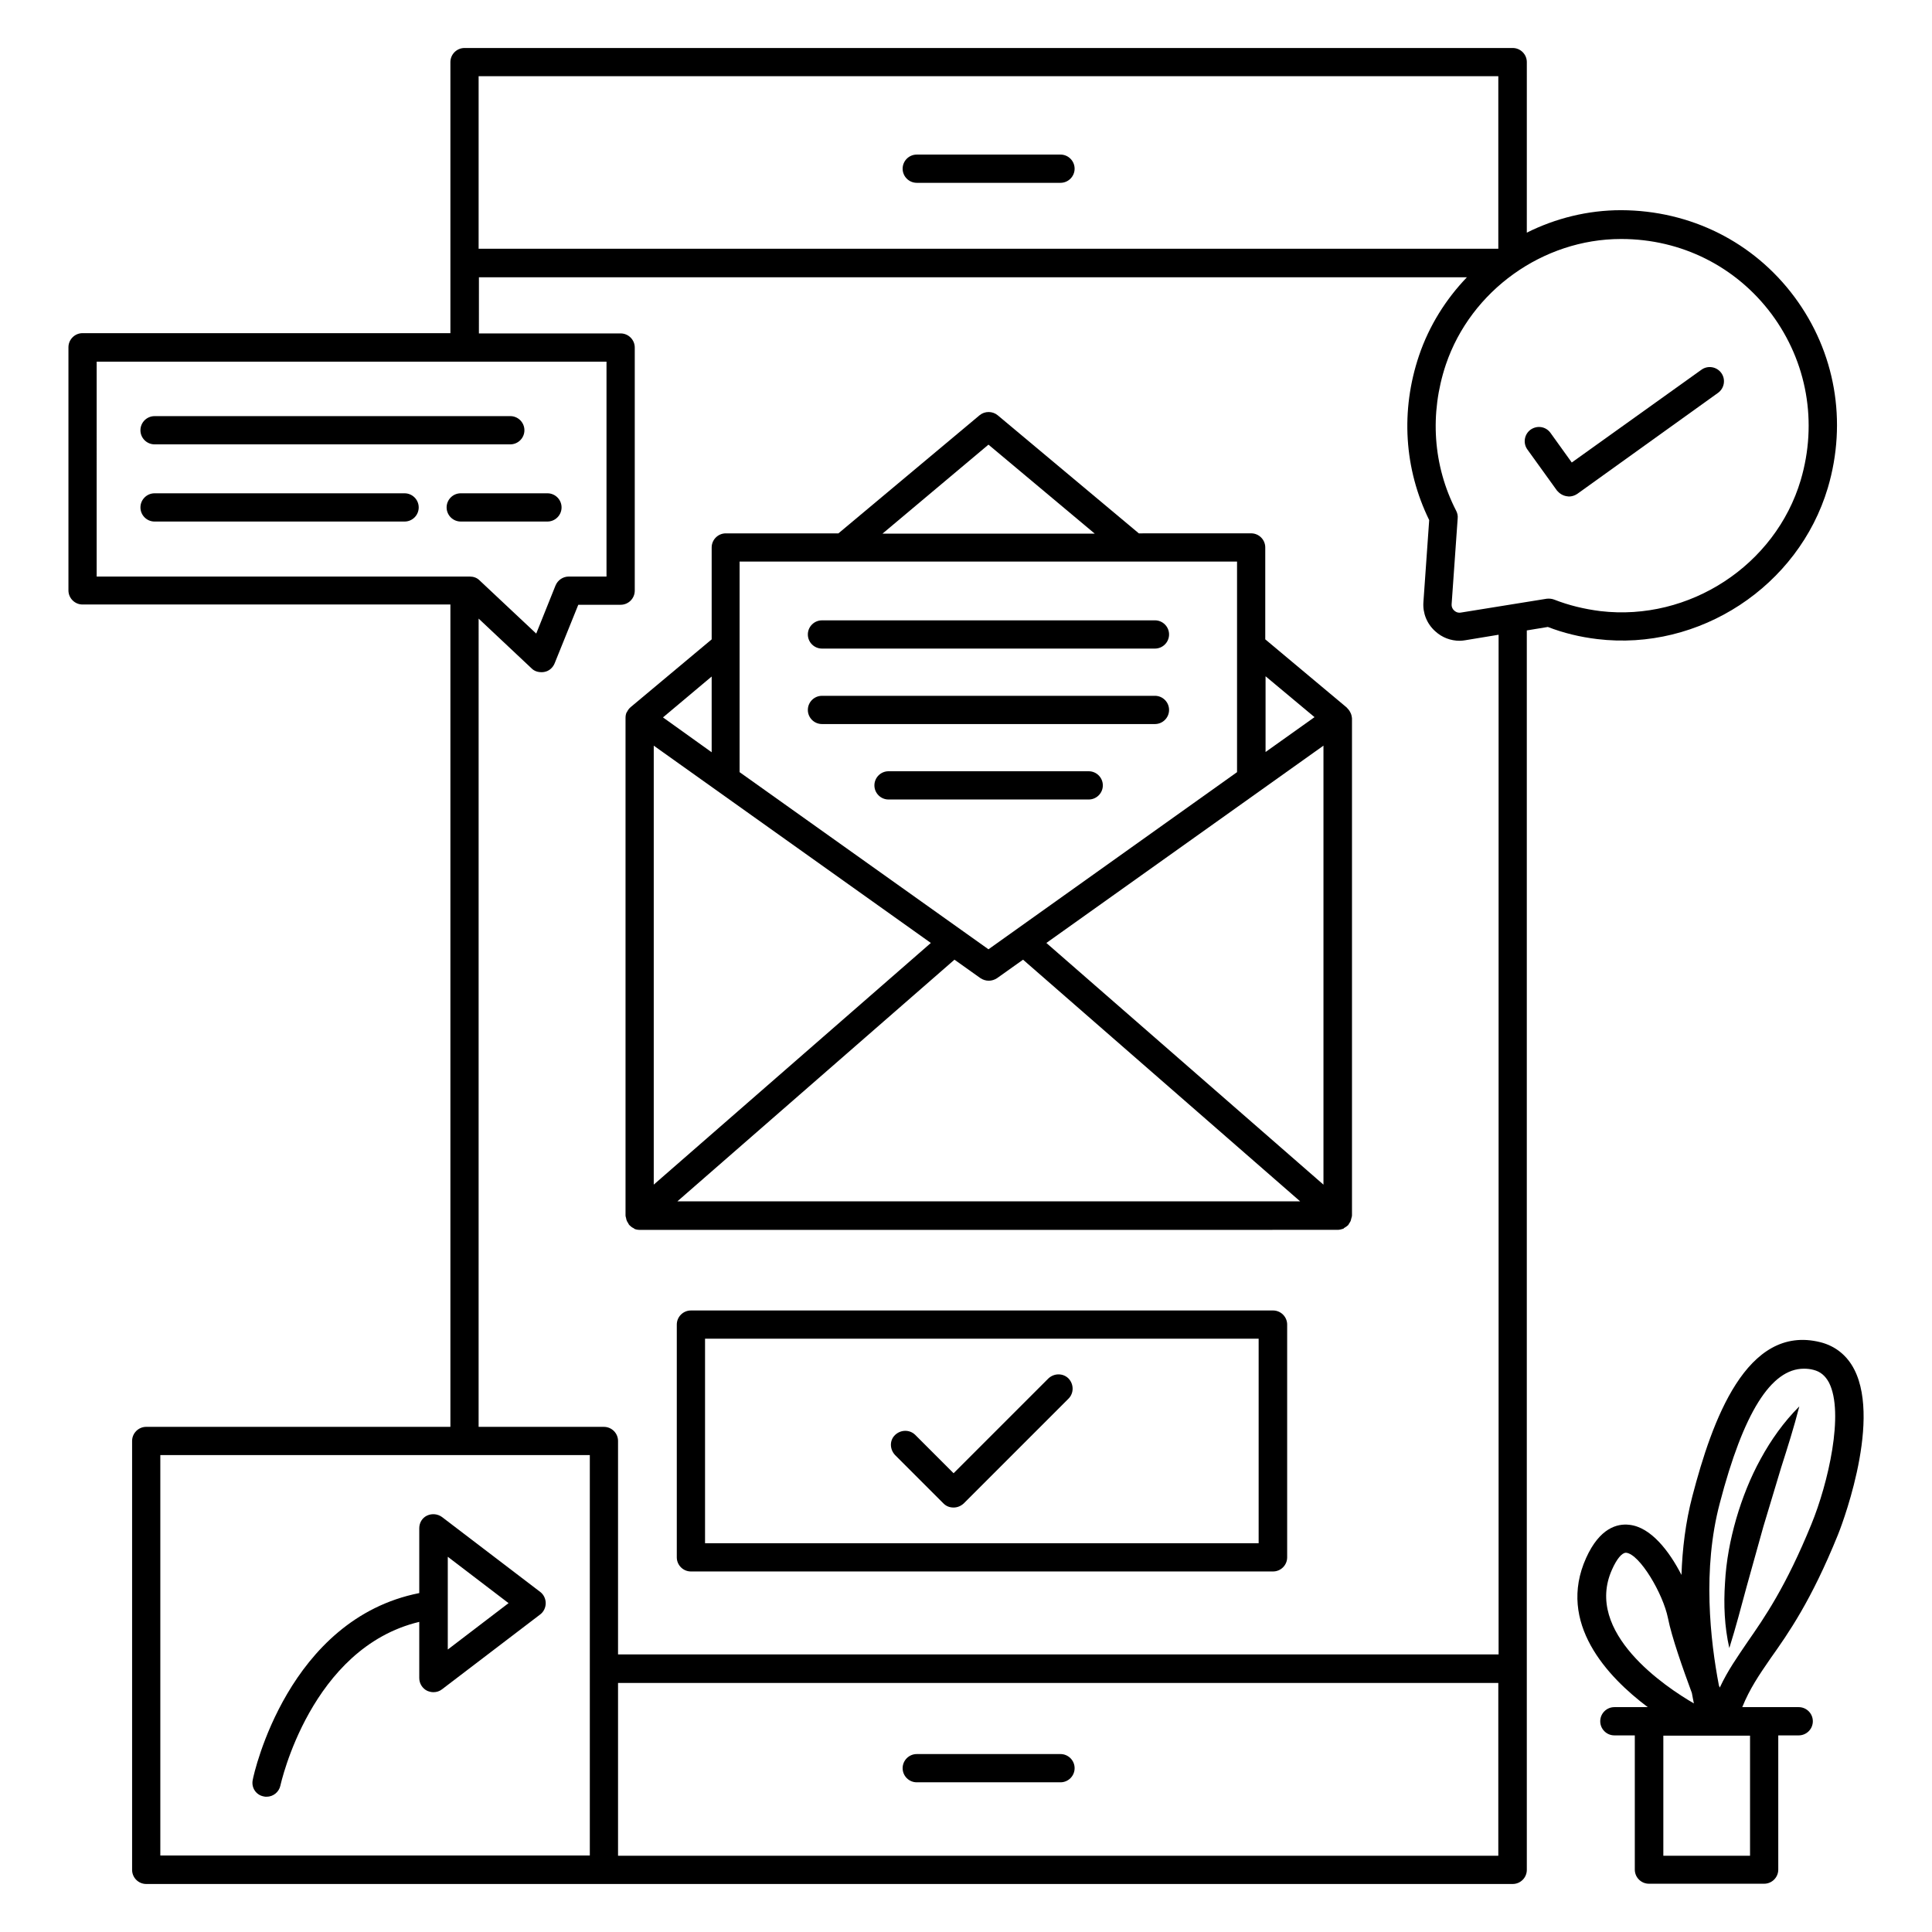 <?xml version="1.0" encoding="UTF-8"?>
<!-- Uploaded to: SVG Repo, www.svgrepo.com, Generator: SVG Repo Mixer Tools -->
<svg fill="#000000" width="800px" height="800px" version="1.1" viewBox="144 144 512 512" xmlns="http://www.w3.org/2000/svg">
 <g>
  <path d="m386.95 192.45h38.09c2.062 0 3.742-1.68 3.742-3.742s-1.68-3.742-3.742-3.742h-38.09c-2.062 0-3.742 1.68-3.742 3.742s1.68 3.742 3.742 3.742z"/>
  <path d="m386.95 616.33h38.09c2.062 0 3.742-1.68 3.742-3.742s-1.68-3.742-3.742-3.742h-38.09c-2.062 0-3.742 1.68-3.742 3.742s1.68 3.742 3.742 3.742z"/>
  <path d="m481.37 491.29h-154.27c-2.062 0-3.742 1.68-3.742 3.742v61.68c0 2.062 1.68 3.742 3.742 3.742h154.27c2.062 0 3.742-1.68 3.742-3.742v-61.68c0-2.062-1.68-3.742-3.742-3.742zm-3.816 61.68h-146.71v-54.199h146.71z"/>
  <path d="m567.25 313.36c27.098 3.281 53.359-13.969 61.145-40.074 5.191-17.559 1.984-36.031-8.855-50.609s-27.559-22.902-45.879-22.977h-0.078c-8.777 0-17.328 2.137-24.961 5.953l0.004-45.191c0-2.062-1.68-3.742-3.742-3.742h-277.78c-2.062 0-3.742 1.68-3.742 3.742v71.832l-97.48-0.004c-2.062 0-3.742 1.68-3.742 3.742v64.426c0 2.062 1.68 3.742 3.742 3.742h97.48v217.93h-80.609c-2.062 0-3.742 1.68-3.742 3.742v113.66c0 2.062 1.68 3.742 3.742 3.742h362.13c2.062 0 3.742-1.68 3.742-3.742l-0.004-53.285v-275.18l5.574-0.918c4.121 1.602 8.551 2.672 13.051 3.207zm-26.18-149.16v45.723h-270.23v-45.723zm-371.45 75.648h135.11v56.945h-10c-1.527 0-2.902 0.918-3.512 2.367l-5.113 12.746-15.039-14.121c-0.688-0.688-1.602-0.992-2.594-0.992h-98.855zm16.867 289.77h113.82v106.11h-113.82zm354.58 106.18h-233.28v-45.801h233.28zm0-53.359h-233.28v-56.562c0-2.062-1.68-3.742-3.742-3.742h-33.207l0.004-214.2 14.047 13.207c0.688 0.688 1.602 0.992 2.594 0.992 0.305 0 0.535 0 0.84-0.078 1.223-0.23 2.215-1.145 2.672-2.289l6.258-15.496h11.223c2.062 0 3.742-1.68 3.742-3.742v-64.426c0-2.062-1.68-3.742-3.742-3.742h-37.559l0.004-14.883h261.83c-5.574 5.801-10 12.824-12.672 20.688-4.961 14.656-3.969 30.074 2.672 43.664l-1.527 21.68c-0.23 2.977 0.918 5.801 3.129 7.785 1.832 1.68 4.121 2.519 6.488 2.519 0.535 0 1.07-0.078 1.527-0.152l8.777-1.449v270.22zm-9.926-276.1c-0.918 0.152-1.527-0.305-1.754-0.535-0.305-0.23-0.762-0.84-0.688-1.754l1.602-22.672c0.078-0.688-0.078-1.375-0.383-1.984-6.184-11.984-7.098-25.801-2.75-38.777 6.641-19.617 25.727-33.281 46.41-33.281h0.078c15.953 0 30.457 7.328 39.848 19.922 9.391 12.672 12.215 28.703 7.711 43.969-6.719 22.594-29.543 37.48-53.051 34.73-4.273-0.535-8.398-1.527-12.289-3.055-0.609-0.23-1.297-0.305-1.984-0.23z"/>
  <path d="m559.16 275.5c0.23 0 0.383 0.078 0.609 0.078 0.762 0 1.527-0.23 2.215-0.688l37.328-26.793c1.68-1.223 2.062-3.586 0.84-5.266-1.223-1.68-3.586-2.062-5.266-0.84l-34.352 24.578-5.648-7.863c-1.223-1.68-3.512-2.062-5.266-0.84-1.68 1.223-2.062 3.586-0.84 5.266l7.863 10.914c0.684 0.766 1.523 1.301 2.516 1.453z"/>
  <path d="m261.14 546.03c-1.145-0.84-2.672-0.992-3.969-0.383s-2.062 1.91-2.062 3.359v17.176c-34.73 6.871-43.816 47.711-44.121 49.465-0.457 2.062 0.84 4.047 2.902 4.426 0.23 0.078 0.535 0.078 0.762 0.078 1.754 0 3.281-1.223 3.664-2.977 0.078-0.383 8.016-36.488 36.793-43.359v14.887c0 1.449 0.84 2.75 2.062 3.359 0.535 0.23 1.07 0.383 1.68 0.383 0.84 0 1.602-0.23 2.289-0.762l26.031-19.848c0.918-0.688 1.449-1.832 1.449-2.977s-0.535-2.289-1.449-2.977zm1.527 35.113v-12.137-0.23-0.078-12.137l16.105 12.289z"/>
  <path d="m184.96 261.76h94.273c2.062 0 3.742-1.68 3.742-3.742s-1.68-3.742-3.742-3.742l-94.273 0.004c-2.062 0-3.742 1.68-3.742 3.742 0 2.059 1.68 3.738 3.742 3.738z"/>
  <path d="m292.82 278.47c0-2.062-1.68-3.742-3.742-3.742h-22.977c-2.062 0-3.742 1.68-3.742 3.742s1.68 3.742 3.742 3.742h22.977c2.062 0 3.742-1.68 3.742-3.742z"/>
  <path d="m251.22 274.73h-66.258c-2.062 0-3.742 1.68-3.742 3.742s1.68 3.742 3.742 3.742h66.258c2.062 0 3.742-1.68 3.742-3.742-0.004-2.062-1.684-3.742-3.742-3.742z"/>
  <path d="m604.12 546.48c-1.602 5.574-2.672 11.223-2.977 17.023-0.383 5.727-0.152 11.527 1.145 17.25 1.754-5.574 3.129-10.914 4.582-16.258l4.426-15.879 4.734-15.727c1.68-5.266 3.359-10.535 4.809-16.184-4.121 4.121-7.481 8.855-10.23 13.895-2.746 4.965-4.883 10.383-6.488 15.879z"/>
  <path d="m631.06 550.76c0.152-0.305 11.754-29.312 4.352-43.816-1.91-3.742-5.039-6.258-9.008-7.25-19.617-4.887-28.703 20.914-33.895 40.762-1.832 6.945-2.672 14.121-2.902 20.914-3.207-6.258-8.09-12.672-13.816-13.281-3.207-0.383-7.863 0.84-11.449 8.777-7.785 17.25 5.648 31.527 16.336 39.543h-8.855c-2.062 0-3.742 1.68-3.742 3.742s1.68 3.742 3.742 3.742h5.418v35.57c0 2.062 1.68 3.742 3.742 3.742h30.535c2.062 0 3.742-1.68 3.742-3.742v-35.57h5.418c2.062 0 3.742-1.68 3.742-3.742s-1.68-3.742-3.742-3.742h-9.082-0.078-5.801c1.984-4.887 4.426-8.473 7.481-12.902 4.812-6.789 10.766-15.262 17.863-32.746zm-59.844 9.16c1.223-2.75 2.594-4.426 3.664-4.426h0.078c3.586 0.383 9.77 10.84 11.07 17.328 0.992 5.039 3.969 13.434 6.336 19.848 0.152 0.992 0.383 1.91 0.535 2.75-7.41-4.277-29.242-18.781-21.684-35.5zm36.562 75.879h-22.977v-31.832h22.977zm-8.016-44.578c-0.078-0.152-0.152-0.383-0.23-0.535-2.289-11.984-4.426-30.762 0.23-48.32 6.258-23.969 13.586-35.648 22.289-35.648 0.84 0 1.68 0.078 2.519 0.305 1.832 0.457 3.129 1.527 4.121 3.359 4.121 8.016-0.23 26.793-4.656 37.559-6.793 16.641-12.441 24.734-16.945 31.223-2.672 3.965-5.191 7.477-7.328 12.059z"/>
  <path d="m501.83 332.75c-0.23-0.457-0.535-0.84-0.918-1.223l-0.078-0.078-21.527-18.016v-24.352c0-2.062-1.68-3.742-3.742-3.742l-29.762 0.008-37.402-31.297c-1.375-1.145-3.434-1.145-4.809 0l-37.402 31.297h-29.848c-2.062 0-3.742 1.68-3.742 3.742v24.352l-21.449 17.938-0.078 0.078c-0.383 0.305-0.688 0.762-0.918 1.223 0 0 0 0.078-0.078 0.078-0.23 0.457-0.305 0.992-0.305 1.527v131.83c0 0.23 0.078 0.457 0.152 0.688 0 0.23 0.078 0.383 0.152 0.609 0.078 0.305 0.305 0.535 0.457 0.84 0.078 0.152 0.078 0.23 0.23 0.383 0 0 0.078 0 0.078 0.078 0.305 0.305 0.688 0.609 1.07 0.762 0.078 0 0.078 0.078 0.152 0.152 0.457 0.23 0.992 0.305 1.527 0.305l184.88-0.008c0.535 0 1.07-0.152 1.527-0.305 0.078 0 0.078-0.078 0.152-0.152 0.383-0.23 0.762-0.457 1.07-0.762 0 0 0.078 0 0.078-0.078 0.078-0.078 0.152-0.23 0.23-0.383 0.152-0.23 0.383-0.535 0.457-0.84 0.078-0.23 0.078-0.383 0.152-0.609 0.078-0.23 0.152-0.457 0.152-0.688v-131.75c-0.078-0.613-0.156-1.07-0.461-1.605 0.078 0 0.078 0 0 0zm-184.58 8.855 73.434 52.289-73.434 64.043zm79.695 56.719 6.871 4.887c0.688 0.457 1.449 0.688 2.215 0.688 0.762 0 1.527-0.23 2.215-0.688l6.871-4.887 73.434 64.043h-165.04zm24.352-4.43 73.434-52.289v116.34zm71.066-59.844-12.977 9.238v-20.074zm-86.41-72.215 28.168 23.586-56.258 0.004zm65.875 30.992v55.801l-65.875 46.945-65.953-46.945v-55.801zm-139.23 30.457v20.074l-12.902-9.238z"/>
  <path d="m361.83 315.88h88.242c2.062 0 3.742-1.68 3.742-3.742s-1.68-3.742-3.742-3.742l-88.242 0.004c-2.062 0-3.742 1.68-3.742 3.742 0 2.059 1.68 3.738 3.742 3.738z"/>
  <path d="m361.83 335.88h88.242c2.062 0 3.742-1.68 3.742-3.742s-1.68-3.742-3.742-3.742l-88.242 0.004c-2.062 0-3.742 1.68-3.742 3.742 0 2.059 1.68 3.738 3.742 3.738z"/>
  <path d="m432.52 348.39h-53.051c-2.062 0-3.742 1.68-3.742 3.742s1.68 3.742 3.742 3.742h53.051c2.062 0 3.742-1.68 3.742-3.742s-1.68-3.742-3.742-3.742z"/>
  <path d="m394.04 542.44c0.762 0.762 1.68 1.07 2.672 1.07 0.992 0 1.91-0.383 2.672-1.07l27.785-27.785c1.449-1.449 1.449-3.816 0-5.344-1.449-1.449-3.816-1.449-5.344 0l-25.113 25.113-10.152-10.152c-1.449-1.449-3.816-1.449-5.344 0s-1.449 3.816 0 5.344z"/>
 </g>
</svg>